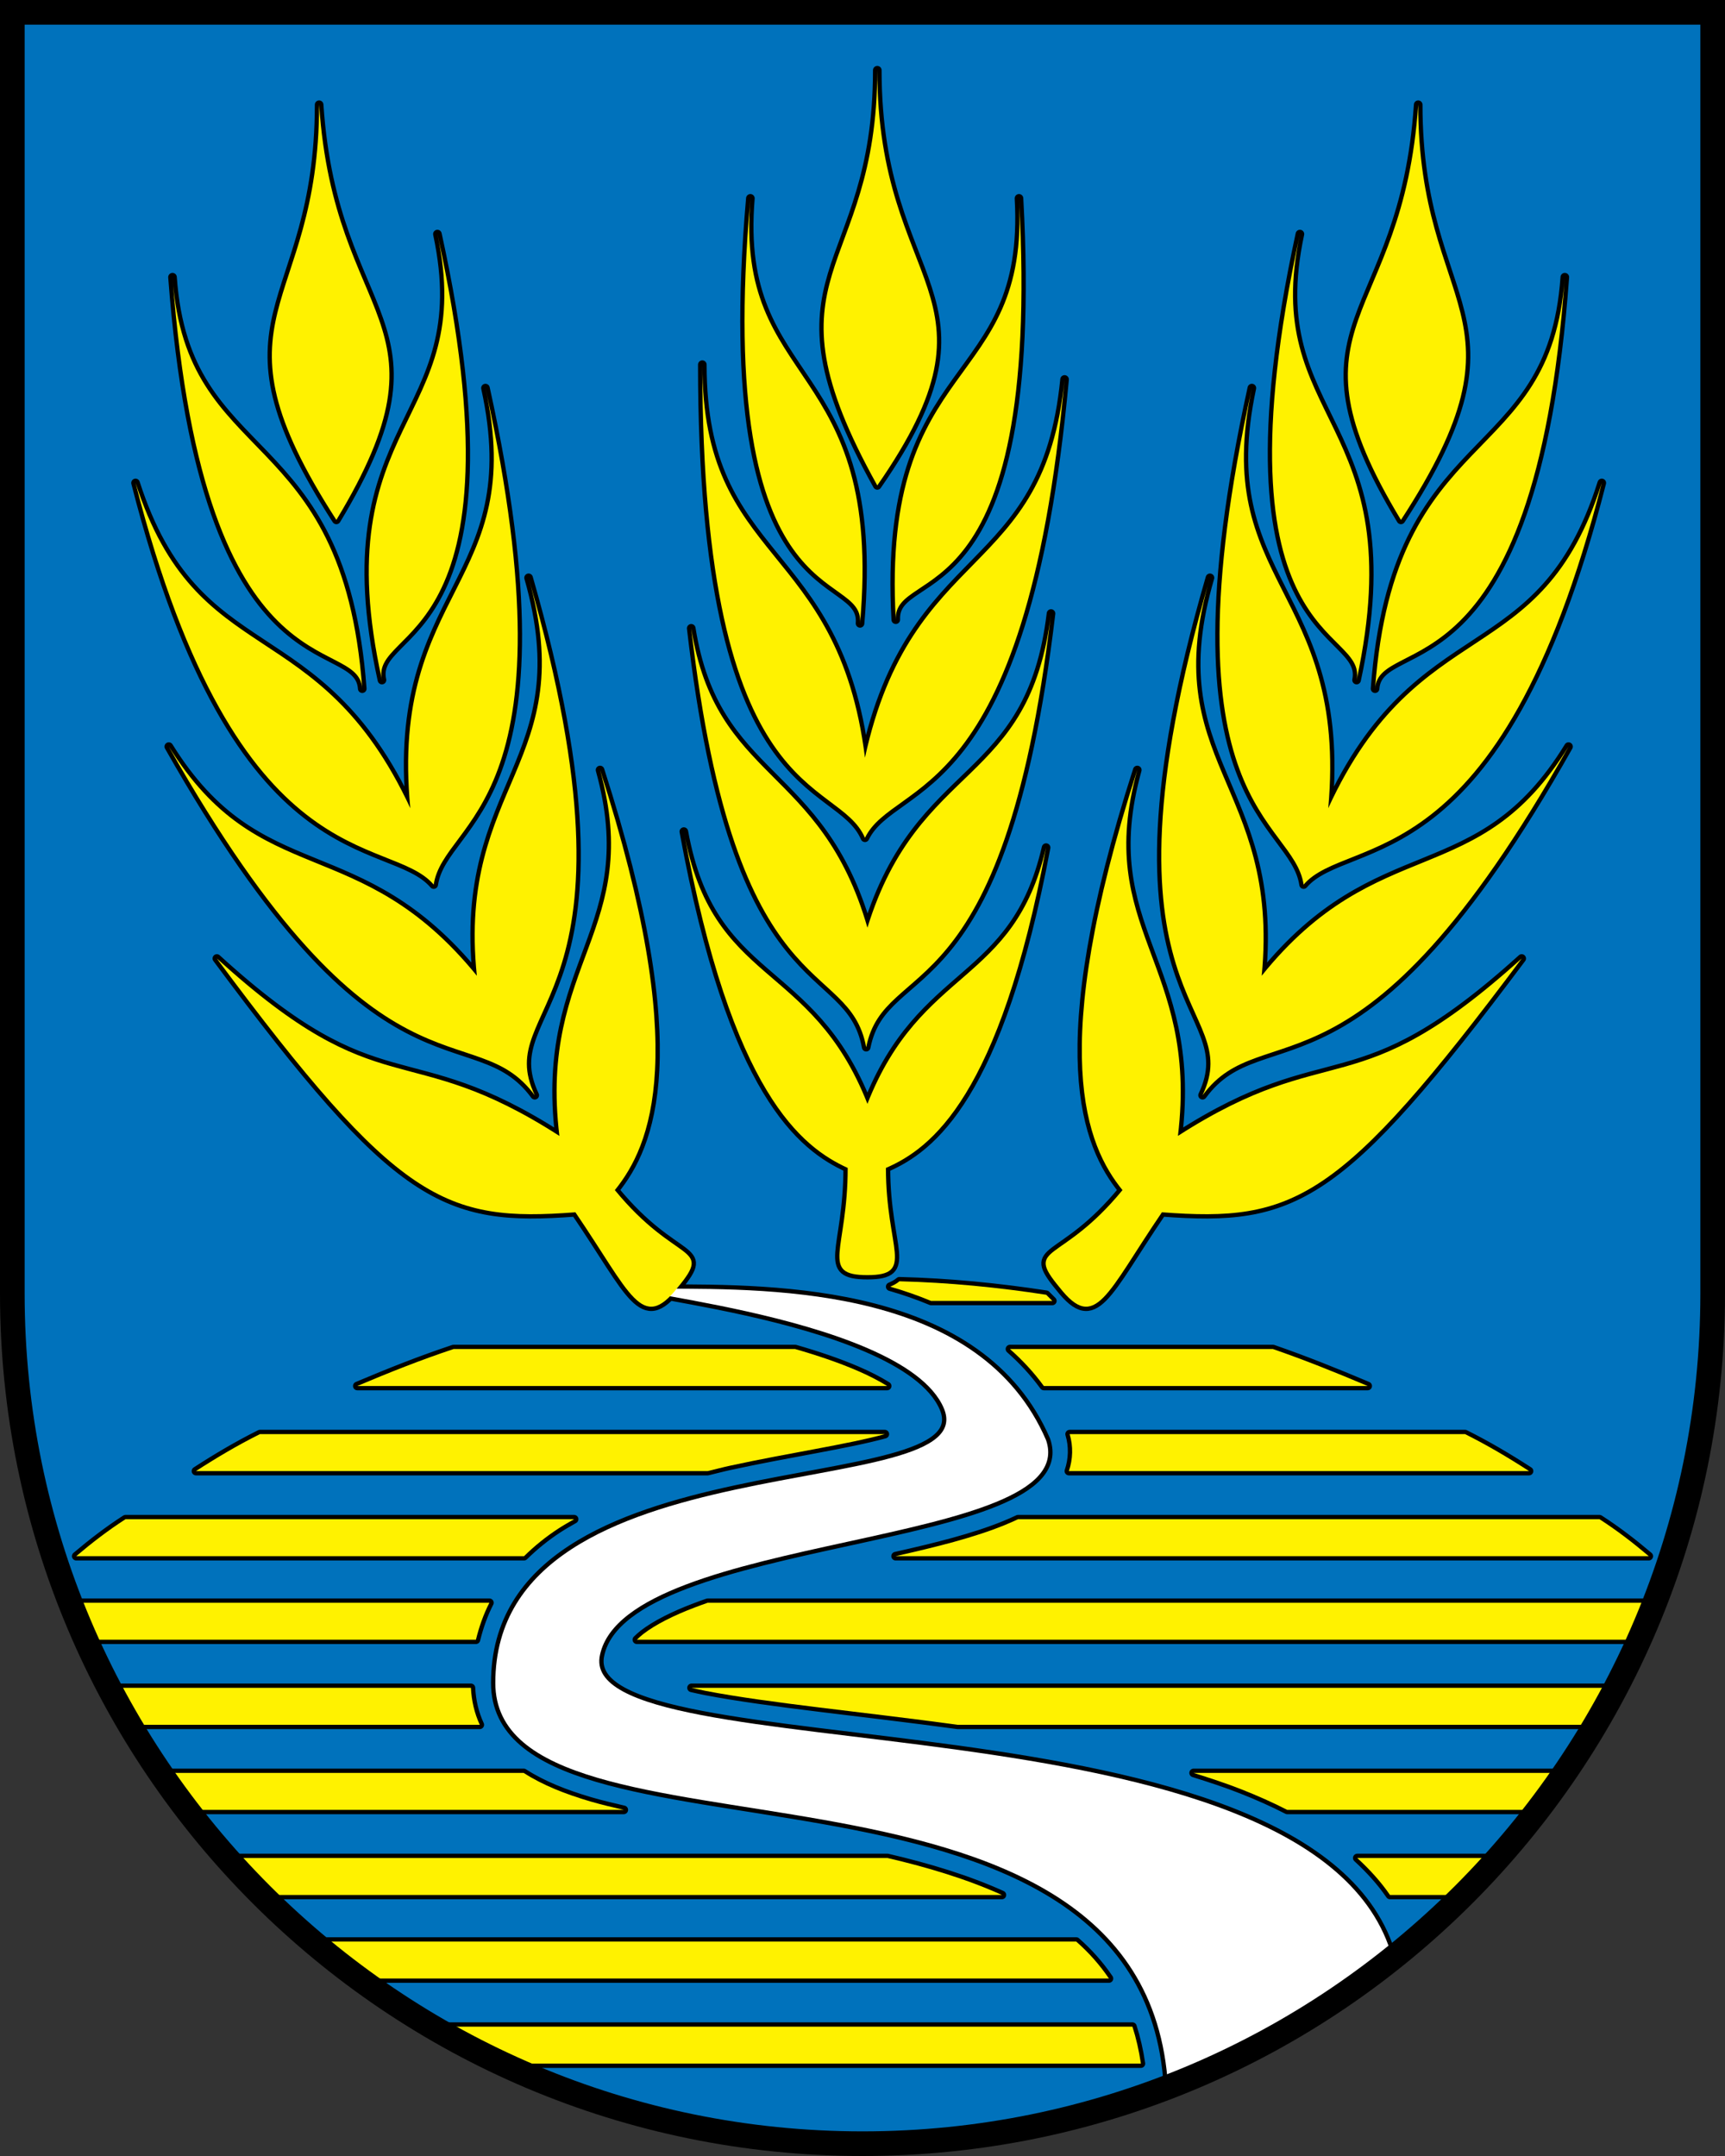 <?xml version="1.0" encoding="UTF-8" standalone="no"?>
<svg
   xmlns:dc="http://purl.org/dc/elements/1.1/"
   xmlns:cc="http://web.resource.org/cc/"
   xmlns:rdf="http://www.w3.org/1999/02/22-rdf-syntax-ns#"
   xmlns:svg="http://www.w3.org/2000/svg"
   xmlns="http://www.w3.org/2000/svg"
   xmlns:sodipodi="http://sodipodi.sourceforge.net/DTD/sodipodi-0.dtd"
   xmlns:inkscape="http://www.inkscape.org/namespaces/inkscape"
   width="140"
   height="175"
   id="svg2"
   inkscape:version="0.45.1"
   version="1.0"
   sodipodi:version="0.32"
   sodipodi:docname="Wappen_Burkau_(Sachsen).svg"
   inkscape:output_extension="org.inkscape.output.svg.inkscape"
   sodipodi:docbase="c:\Dokumente und Einstellungen\TMaettig\Eigene Dateien\Sonstiges">
  <rect width="100%" height="100%" fill="#333333" stroke="none"/>
  <defs
     id="defs14" />
  <sodipodi:namedview
     inkscape:window-height="964"
     inkscape:window-width="1280"
     inkscape:pageshadow="2"
     inkscape:pageopacity="0.0"
     guidetolerance="10.0"
     gridtolerance="10.0"
     objecttolerance="10.0"
     borderopacity="1.0"
     bordercolor="#666666"
     pagecolor="#ffffff"
     id="base"
     inkscape:zoom="4.3885714"
     inkscape:cx="70"
     inkscape:cy="87.555111"
     inkscape:window-x="-4"
     inkscape:window-y="-4"
     inkscape:current-layer="layer3"
     borderlayer="true"
     showborder="false" />
  <g
     inkscape:groupmode="layer"
     id="layer3"
     inkscape:label="Wappen"
     style="display:inline">
    <path
       style="opacity:1;fill:#0072bc;fill-opacity:1;fill-rule:evenodd;stroke:none;stroke-width:0;stroke-linecap:round;stroke-linejoin:miter;stroke-miterlimit:4;stroke-dashoffset:0;stroke-opacity:1;display:inline"
       d="M 1,1 L 139,1 L 139,105 C 139,143.1 108.1,174 70,174 C 31.9,174 1,143.1 1,105 L 1,1 z "
       id="path6395" />
    <path
       id="path3258"
       style="fill:none;fill-opacity:1;fill-rule:evenodd;stroke:#000000;stroke-width:0.7;stroke-linecap:round;stroke-linejoin:round;stroke-miterlimit:4;stroke-opacity:1;display:inline;stroke-dasharray:none"
       d="M 53.8,104.6 C 45,104.6 73.2,106.3 76.6,114.3 C 80,122.3 40.2,116.5 40.2,136.6 C 40.2,152.8 93,139.1 94.8,169.4 C 101.4,166.8 107.5,163.3 113,158.9 C 106.9,136.8 46.4,144.2 48.7,134.3 C 50.9,124.3 87.9,125.7 84.9,116.9 C 79.6,104.6 63.2,104.6 53.8,104.6 z M 73,104 C 72.765,104.201 72.512,104.33 72.25,104.438 C 73.371,104.759 74.477,105.142 75.562,105.594 L 85.406,105.594 L 84.906,105.094 C 81.006,104.494 77,104.1 73,104 z M 36.812,109.5 C 34.113,110.4 31.6,111.4 29,112.5 L 72,112.5 C 71.291,112.06 70.478,111.644 69.562,111.25 C 68.034,110.592 66.3,110.007 64.531,109.5 L 36.812,109.5 z M 81.969,109.5 C 82.973,110.386 83.901,111.377 84.719,112.5 L 111,112.5 C 108.4,111.4 105.912,110.4 103.312,109.5 L 81.969,109.5 z M 21.094,116.406 C 19.294,117.306 17.606,118.306 15.906,119.406 L 57.438,119.406 C 58.043,119.263 58.648,119.099 59.25,118.969 C 64.105,117.917 68.79,117.238 71.812,116.406 L 21.094,116.406 z M 86.812,116.406 C 87.111,117.396 87.072,118.457 86.75,119.406 L 124.094,119.406 C 122.394,118.306 120.706,117.306 118.906,116.406 L 86.812,116.406 z M 10.188,123.312 C 8.788,124.213 7.487,125.213 6.188,126.312 L 42.531,126.312 C 43.37,125.486 44.292,124.741 45.281,124.094 C 45.706,123.816 46.148,123.565 46.594,123.312 L 10.188,123.312 z M 82.625,123.312 C 82.281,123.475 81.931,123.63 81.562,123.781 C 79.067,124.804 75.973,125.573 72.688,126.312 L 133.812,126.312 C 132.512,125.213 131.213,124.213 129.812,123.312 L 82.625,123.312 z M 5.812,130.094 C 6.112,131.094 6.6,132.094 7,133.094 L 38.625,133.094 C 38.886,132.031 39.244,131.021 39.719,130.094 L 5.812,130.094 z M 57.438,130.094 C 57.089,130.214 56.735,130.344 56.406,130.469 C 54.651,131.133 53.194,131.875 52.219,132.625 C 52.013,132.783 51.848,132.942 51.688,133.094 L 133,133.094 C 133.4,132.094 133.912,131.094 134.312,130.094 L 57.438,130.094 z M 8.906,137 C 9.406,138 9.994,139 10.594,140 L 38.938,140 C 38.511,139.082 38.273,138.07 38.219,137 L 8.906,137 z M 56.125,137 C 56.503,137.083 56.875,137.172 57.281,137.25 C 62.494,138.249 69.952,138.937 77.719,140 L 129.406,140 C 130.006,139 130.594,138 131.094,137 L 56.125,137 z M 13,143.906 C 13.7,144.906 14.387,145.906 15.188,146.906 L 50.625,146.906 C 49.688,146.689 48.774,146.474 47.906,146.219 C 45.875,145.62 44.054,144.906 42.5,143.906 L 13,143.906 z M 96.875,143.906 C 98.216,144.324 99.525,144.753 100.781,145.25 C 102.052,145.753 103.297,146.3 104.469,146.906 L 124.812,146.906 C 125.612,145.906 126.3,144.906 127,143.906 L 96.875,143.906 z M 18.406,150.812 C 19.306,151.812 20.188,152.812 21.188,153.812 L 81.312,153.812 C 78.513,152.547 75.349,151.584 72.031,150.812 L 18.406,150.812 z M 110.156,150.812 C 111.158,151.733 112.061,152.72 112.812,153.812 L 118.812,153.812 C 119.812,152.812 120.694,151.812 121.594,150.812 L 110.156,150.812 z M 25.406,157.594 C 26.606,158.694 27.887,159.694 29.188,160.594 L 90,160.594 C 89.241,159.476 88.362,158.491 87.344,157.594 L 25.406,157.594 z M 35.094,164.5 C 36.894,165.6 38.812,166.6 40.812,167.5 L 92.594,167.5 C 92.434,166.422 92.208,165.433 91.906,164.5 L 35.094,164.5 z M 14,22.5 C 16.6,57 29.1,51.3 29.4,55.9 C 27.8,34.2 15.1,38.2 14,22.5 z M 35.5,19 C 42.9,52.8 30,50.7 31,55.2 C 26.3,33.9 38.8,34.4 35.5,19 z M 17.6,77.8 C 32.3,97.6 36.1,99.2 46.7,98.4 C 51.2,105 52.1,108.2 55,104.5 C 57.9,101 54.9,102.7 49.9,96.6 C 52.8,93 56.1,85.5 48.7,62.5 C 52.3,75.5 43.7,78.1 45.4,92.2 C 32.8,84.1 31.1,90.1 17.6,77.8 z M 25.9,8.5 C 27.1,26.5 37.2,25.8 27.3,42.2 C 16.4,25.3 25.9,25.5 25.9,8.5 z M 42.9,46.9 C 47.2,61.9 37.1,63.6 38.7,79.2 C 29.1,67.4 21.1,72.5 13.7,60.6 C 30.8,90.8 38.4,82.1 43.4,88.9 C 39.8,81.3 53,82 42.9,46.9 z M 11,39.2 C 19.3,71.7 31.6,67.6 35.2,71.8 C 36,66.4 46.9,65.6 39.4,31.5 C 42.9,47.4 31.6,47.8 33.3,65.6 C 25.8,49.5 16,54.7 11,39.2 z M 55.5,67.5 C 59.4,88.8 65.1,93.1 68.8,94.8 C 68.8,101.5 66.5,103.5 70.4,103.5 C 74.3,103.5 71.9,101.4 71.9,94.8 C 75.6,93.2 81.1,89 84.9,68.8 C 82.3,80 74.8,78.4 70.4,89.6 C 65.8,77.9 57.8,80.1 55.5,67.5 z M 60.9,16.1 C 57.9,50.6 70.2,46 69.8,50.6 C 71.7,29 59.6,31.8 60.9,16.1 z M 82.7,16.1 C 84.6,50.7 72.5,45.7 72.7,50.3 C 71.5,28.6 83.6,31.9 82.7,16.1 z M 71.2,5.7 C 71.2,23.7 82.1,23.7 71.2,39.4 C 61.4,21.8 71.2,22.6 71.2,5.7 z M 85.3,49.8 C 83.6,63.9 74.6,61.7 70.4,75.3 C 66.6,62.1 58.1,63.5 56.1,51 C 59.7,82.3 68.9,77.5 70.3,85 C 71.8,77.5 81.4,82.7 85.3,49.8 z M 57,29.6 C 57,65.8 68,62.9 70.2,68 C 72.6,63.1 83.2,65.7 86.4,30.8 C 84.8,47.1 74,44 70.2,61.5 C 68,43.9 57,45.9 57,29.6 z M 127,22.5 C 124.5,57 111.9,51.3 111.6,55.9 C 113.2,34.2 125.9,38.2 127,22.5 z M 105.5,19 C 98.2,52.8 111,50.7 110.1,55.2 C 114.7,33.9 102.2,34.4 105.5,19 z M 123.5,77.8 C 108.7,97.6 105,99.2 94.3,98.4 C 89.8,105 88.9,108.2 86,104.5 C 83.1,101 86.1,102.7 91.1,96.6 C 88.2,93 84.9,85.5 92.3,62.5 C 88.7,75.5 97.3,78.1 95.6,92.2 C 108.2,84.1 109.9,90.1 123.5,77.8 z M 115.1,8.5 C 113.9,26.5 103.8,25.8 113.7,42.2 C 124.7,25.3 115.1,25.5 115.1,8.5 z M 98.2,46.9 C 93.8,61.9 103.9,63.6 102.4,79.2 C 111.9,67.4 120,72.5 127.3,60.6 C 110.3,90.8 102.6,82.1 97.6,88.9 C 101.2,81.3 88,82 98.2,46.9 z M 130,39.2 C 121.7,71.7 109.4,67.6 105.8,71.8 C 105,66.4 94.1,65.6 101.6,31.5 C 98.2,47.4 109.4,47.8 107.8,65.6 C 115.2,49.5 125.1,54.7 130,39.2 z " />
    <path
       id="path2166"
       d="M 53.8,104.6 C 45,104.6 73.2,106.3 76.6,114.3 C 80,122.3 40.2,116.5 40.2,136.6 C 40.2,152.8 93,139.1 94.8,169.4 C 101.4,166.8 107.5,163.3 113,158.9 C 106.9,136.8 46.4,144.2 48.7,134.3 C 50.9,124.3 87.9,125.7 84.9,116.9 C 79.6,104.6 63.2,104.6 53.8,104.6 z "
       style="opacity:1;fill:#ffffff;fill-opacity:1;fill-rule:evenodd;stroke:none;stroke-width:0.6;stroke-linecap:round;stroke-linejoin:round;stroke-miterlimit:4;stroke-dasharray:none;stroke-opacity:1;display:inline" />
    <path
       style="fill:#fff200;fill-opacity:1;fill-rule:evenodd;stroke:none;stroke-width:0.6;stroke-linecap:butt;stroke-linejoin:miter;stroke-miterlimit:4;stroke-opacity:1;display:inline"
       d="M 73 104 C 72.765 104.201 72.512 104.33 72.25 104.438 C 73.371 104.759 74.477 105.142 75.562 105.594 L 85.406 105.594 L 84.906 105.094 C 81.006 104.494 77 104.1 73 104 z M 36.812 109.5 C 34.113 110.4 31.6 111.4 29 112.5 L 72 112.5 C 71.291 112.06 70.478 111.644 69.562 111.25 C 68.034 110.592 66.3 110.007 64.531 109.5 L 36.812 109.5 z M 81.969 109.5 C 82.973 110.386 83.901 111.377 84.719 112.5 L 111 112.5 C 108.4 111.4 105.912 110.4 103.312 109.5 L 81.969 109.5 z M 21.094 116.406 C 19.294 117.306 17.606 118.306 15.906 119.406 L 57.438 119.406 C 58.043 119.263 58.648 119.099 59.25 118.969 C 64.105 117.917 68.79 117.238 71.812 116.406 L 21.094 116.406 z M 86.812 116.406 C 87.111 117.396 87.072 118.457 86.75 119.406 L 124.094 119.406 C 122.394 118.306 120.706 117.306 118.906 116.406 L 86.812 116.406 z M 10.188 123.312 C 8.788 124.213 7.487 125.213 6.188 126.312 L 42.531 126.312 C 43.37 125.486 44.292 124.741 45.281 124.094 C 45.706 123.816 46.148 123.565 46.594 123.312 L 10.188 123.312 z M 82.625 123.312 C 82.281 123.475 81.931 123.63 81.562 123.781 C 79.067 124.804 75.973 125.573 72.688 126.312 L 133.812 126.312 C 132.512 125.213 131.213 124.213 129.812 123.312 L 82.625 123.312 z M 5.812 130.094 C 6.112 131.094 6.6 132.094 7 133.094 L 38.625 133.094 C 38.886 132.031 39.244 131.021 39.719 130.094 L 5.812 130.094 z M 57.438 130.094 C 57.089 130.214 56.735 130.344 56.406 130.469 C 54.651 131.133 53.194 131.875 52.219 132.625 C 52.013 132.783 51.848 132.942 51.688 133.094 L 133 133.094 C 133.4 132.094 133.912 131.094 134.312 130.094 L 57.438 130.094 z M 8.906 137 C 9.406 138 9.994 139 10.594 140 L 38.938 140 C 38.511 139.082 38.273 138.07 38.219 137 L 8.906 137 z M 56.125 137 C 56.503 137.083 56.875 137.172 57.281 137.25 C 62.494 138.249 69.952 138.937 77.719 140 L 129.406 140 C 130.006 139 130.594 138 131.094 137 L 56.125 137 z M 13 143.906 C 13.7 144.906 14.387 145.906 15.188 146.906 L 50.625 146.906 C 49.688 146.689 48.774 146.474 47.906 146.219 C 45.875 145.62 44.054 144.906 42.5 143.906 L 13 143.906 z M 96.875 143.906 C 98.216 144.324 99.525 144.753 100.781 145.25 C 102.052 145.753 103.297 146.3 104.469 146.906 L 124.812 146.906 C 125.612 145.906 126.3 144.906 127 143.906 L 96.875 143.906 z M 18.406 150.812 C 19.306 151.812 20.188 152.812 21.188 153.812 L 81.312 153.812 C 78.513 152.547 75.349 151.584 72.031 150.812 L 18.406 150.812 z M 110.156 150.812 C 111.158 151.733 112.061 152.72 112.812 153.812 L 118.812 153.812 C 119.812 152.812 120.694 151.812 121.594 150.812 L 110.156 150.812 z M 25.406 157.594 C 26.606 158.694 27.887 159.694 29.188 160.594 L 90 160.594 C 89.241 159.476 88.362 158.491 87.344 157.594 L 25.406 157.594 z M 35.094 164.5 C 36.894 165.6 38.812 166.6 40.812 167.5 L 92.594 167.5 C 92.434 166.422 92.208 165.433 91.906 164.5 L 35.094 164.5 z "
       id="path2233" />
    <path
       id="path2197"
       style="fill:#fff200;fill-opacity:1;fill-rule:evenodd;stroke:none;stroke-width:0.6;stroke-linecap:butt;stroke-linejoin:miter;stroke-miterlimit:4;stroke-opacity:1;display:inline"
       d="M 14,22.5 C 16.6,57 29.1,51.3 29.4,55.9 C 27.8,34.2 15.1,38.2 14,22.5 z M 35.5,19 C 42.9,52.8 30,50.7 31,55.2 C 26.3,33.9 38.8,34.4 35.5,19 z M 17.6,77.8 C 32.3,97.6 36.1,99.2 46.7,98.4 C 51.2,105 52.1,108.2 55,104.5 C 57.9,101 54.9,102.7 49.9,96.6 C 52.8,93 56.1,85.5 48.7,62.5 C 52.3,75.5 43.7,78.1 45.4,92.2 C 32.8,84.1 31.1,90.1 17.6,77.8 z M 25.9,8.5 C 27.1,26.5 37.2,25.8 27.3,42.2 C 16.4,25.3 25.9,25.5 25.9,8.5 z M 42.9,46.9 C 47.2,61.9 37.1,63.6 38.7,79.2 C 29.1,67.4 21.1,72.5 13.7,60.6 C 30.8,90.8 38.4,82.1 43.4,88.9 C 39.8,81.3 53,82 42.9,46.9 z M 11,39.2 C 19.3,71.7 31.6,67.6 35.2,71.8 C 36,66.4 46.9,65.6 39.4,31.5 C 42.9,47.4 31.6,47.8 33.3,65.6 C 25.8,49.5 16,54.7 11,39.2 z M 55.5,67.5 C 59.4,88.8 65.1,93.1 68.8,94.8 C 68.8,101.5 66.5,103.5 70.4,103.5 C 74.3,103.5 71.9,101.4 71.9,94.8 C 75.6,93.2 81.1,89 84.9,68.8 C 82.3,80 74.8,78.4 70.4,89.6 C 65.8,77.9 57.8,80.1 55.5,67.5 z M 60.9,16.1 C 57.9,50.6 70.2,46 69.8,50.6 C 71.7,29 59.6,31.8 60.9,16.1 z M 82.7,16.1 C 84.6,50.7 72.5,45.7 72.7,50.3 C 71.5,28.6 83.6,31.9 82.7,16.1 z M 71.2,5.7 C 71.2,23.7 82.1,23.7 71.2,39.4 C 61.4,21.8 71.2,22.6 71.2,5.7 z M 85.3,49.8 C 83.6,63.9 74.6,61.7 70.4,75.3 C 66.6,62.1 58.1,63.5 56.1,51 C 59.7,82.3 68.9,77.5 70.3,85 C 71.8,77.5 81.4,82.7 85.3,49.8 z M 57,29.6 C 57,65.8 68,62.9 70.2,68 C 72.6,63.1 83.2,65.7 86.4,30.8 C 84.8,47.1 74,44 70.2,61.5 C 68,43.9 57,45.9 57,29.6 z M 127,22.5 C 124.5,57 111.9,51.3 111.6,55.9 C 113.2,34.2 125.9,38.2 127,22.5 z M 105.5,19 C 98.2,52.8 111,50.7 110.1,55.2 C 114.7,33.9 102.2,34.4 105.5,19 z M 123.5,77.8 C 108.7,97.6 105,99.2 94.3,98.4 C 89.8,105 88.9,108.2 86,104.5 C 83.1,101 86.1,102.7 91.1,96.6 C 88.2,93 84.9,85.5 92.3,62.5 C 88.7,75.5 97.3,78.1 95.6,92.2 C 108.2,84.1 109.9,90.1 123.5,77.8 z M 115.1,8.5 C 113.9,26.5 103.8,25.8 113.7,42.2 C 124.7,25.3 115.1,25.5 115.1,8.5 z M 98.2,46.9 C 93.8,61.9 103.9,63.6 102.4,79.2 C 111.9,67.4 120,72.5 127.3,60.6 C 110.3,90.8 102.6,82.1 97.6,88.9 C 101.2,81.3 88,82 98.2,46.9 z M 130,39.2 C 121.7,71.7 109.4,67.6 105.8,71.8 C 105,66.4 94.1,65.6 101.6,31.5 C 98.2,47.4 109.4,47.8 107.8,65.6 C 115.2,49.5 125.1,54.7 130,39.2 z " />
    <path
       style="opacity:1;fill:none;fill-opacity:1;fill-rule:evenodd;stroke:#000000;stroke-width:2;stroke-linecap:round;stroke-linejoin:miter;stroke-miterlimit:4;stroke-dasharray:none;stroke-dashoffset:0;stroke-opacity:1;display:inline"
       d="M 1,1 L 139,1 L 139,105 C 139,143.1 108.1,174 70,174 C 31.9,174 1,143.1 1,105 L 1,1 z "
       id="path1884" />
  </g>
</svg>
